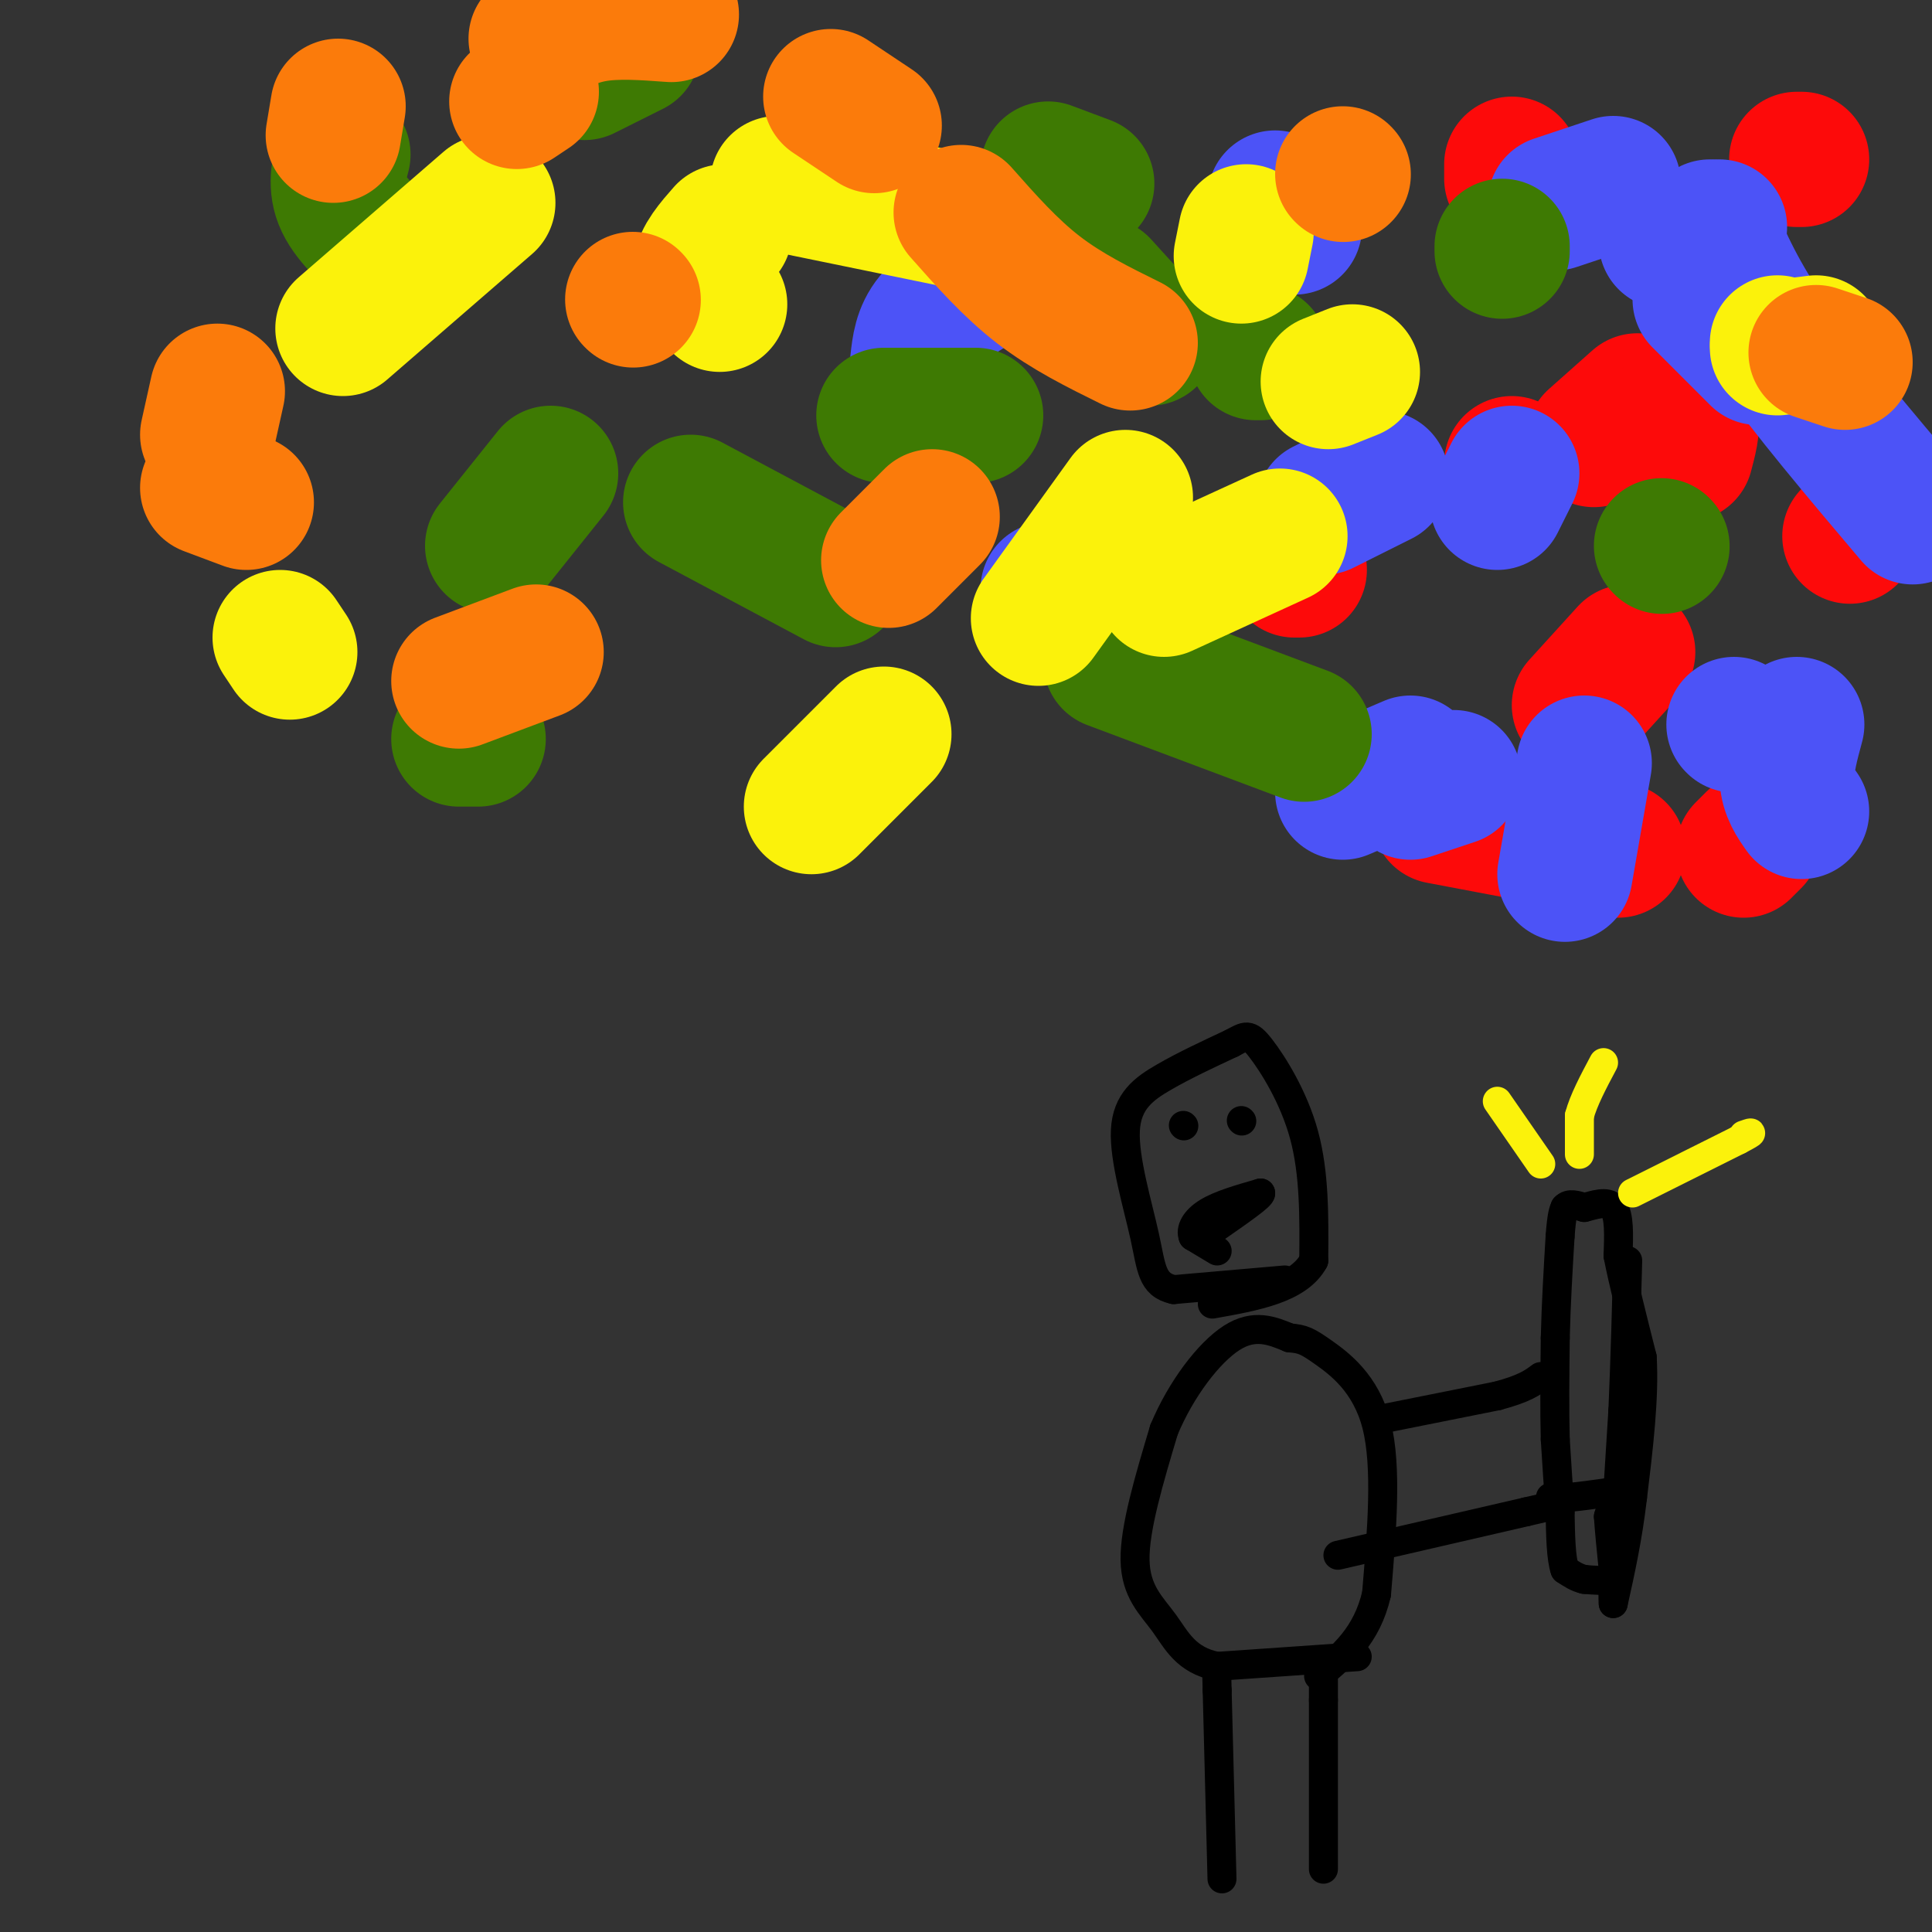 <svg viewBox='0 0 400 400' version='1.1' xmlns='http://www.w3.org/2000/svg' xmlns:xlink='http://www.w3.org/1999/xlink'><rect x="0" y="0" width="400" height="400" fill="#333333" stroke="none"/><g fill='none' stroke='rgb(0,0,0)' stroke-width='6' stroke-linecap='round' stroke-linejoin='round'><path d='M274,387c0.000,0.000 0.000,-35.000 0,-35'/><path d='M274,352c0.000,-6.667 0.000,-5.833 0,-5'/><path d='M253,389c0.000,0.000 -1.000,-39.000 -1,-39'/><path d='M252,350c-0.167,-6.500 -0.083,-3.250 0,0'/><path d='M281,343c0.000,0.000 -29.000,2.000 -29,2'/><path d='M252,345c-6.548,-1.274 -8.417,-5.458 -11,-9c-2.583,-3.542 -5.881,-6.440 -6,-13c-0.119,-6.560 2.940,-16.780 6,-27'/><path d='M241,296c3.511,-8.422 9.289,-15.978 14,-19c4.711,-3.022 8.356,-1.511 12,0'/><path d='M267,277c2.786,0.202 3.750,0.708 7,3c3.250,2.292 8.786,6.369 11,15c2.214,8.631 1.107,21.815 0,35'/><path d='M285,330c-2.000,8.667 -7.000,12.833 -12,17'/><path d='M266,265c0.000,0.000 -23.000,2.000 -23,2'/><path d='M243,267c-4.592,-1.002 -4.571,-4.506 -6,-11c-1.429,-6.494 -4.308,-15.979 -4,-22c0.308,-6.021 3.802,-8.577 8,-11c4.198,-2.423 9.099,-4.711 14,-7'/><path d='M255,216c3.012,-1.619 3.542,-2.167 6,1c2.458,3.167 6.845,10.048 9,18c2.155,7.952 2.077,16.976 2,26'/><path d='M272,261c-3.167,5.833 -12.083,7.417 -21,9'/><path d='M245,233c0.000,0.000 0.100,0.100 0.1,0.1'/><path d='M257,232c0.000,0.000 0.100,0.100 0.1,0.1'/><path d='M252,259c0.000,0.000 -5.000,-3.000 -5,-3'/><path d='M247,256c-0.600,-1.400 0.400,-3.400 3,-5c2.600,-1.600 6.800,-2.800 11,-4'/><path d='M261,247c0.333,0.500 -4.333,3.750 -9,7'/><path d='M285,294c0.000,0.000 25.000,-5.000 25,-5'/><path d='M310,289c5.667,-1.500 7.333,-2.750 9,-4'/><path d='M277,322c0.000,0.000 39.000,-9.000 39,-9'/><path d='M316,313c6.500,-1.500 3.250,-0.750 0,0'/><path d='M321,310c0.000,0.000 4.000,0.000 4,0'/><path d='M325,310c2.000,-0.167 5.000,-0.583 8,-1'/><path d='M333,309c1.333,0.667 0.667,2.833 0,5'/><path d='M333,314c0.167,2.667 0.583,6.833 1,11'/><path d='M334,325c0.000,2.167 -0.500,2.083 -1,2'/><path d='M333,327c-1.000,0.333 -3.000,0.167 -5,0'/><path d='M328,327c-1.500,-0.333 -2.750,-1.167 -4,-2'/><path d='M324,325c-0.833,-2.333 -0.917,-7.167 -1,-12'/><path d='M323,313c-0.333,-4.500 -0.667,-9.750 -1,-15'/><path d='M322,298c-0.167,-6.000 -0.083,-13.500 0,-21'/><path d='M322,277c0.167,-7.000 0.583,-14.000 1,-21'/><path d='M323,256c0.333,-4.500 0.667,-5.250 1,-6'/><path d='M324,250c0.833,-1.000 2.417,-0.500 4,0'/><path d='M328,250c1.911,-0.444 4.689,-1.556 6,0c1.311,1.556 1.156,5.778 1,10'/><path d='M335,260c1.000,5.167 3.000,13.083 5,21'/><path d='M340,281c0.500,8.333 -0.750,18.667 -2,29'/><path d='M338,310c-1.000,8.500 -2.500,15.250 -4,22'/><path d='M334,332c-0.333,-3.000 0.833,-21.500 2,-40'/><path d='M336,292c0.500,-11.833 0.750,-21.417 1,-31'/></g>
<g fill='none' stroke='rgb(251,242,11)' stroke-width='6' stroke-linecap='round' stroke-linejoin='round'><path d='M319,241c0.000,0.000 -9.000,-13.000 -9,-13'/><path d='M327,239c0.000,0.000 0.000,-8.000 0,-8'/><path d='M327,231c0.833,-3.167 2.917,-7.083 5,-11'/><path d='M338,247c0.000,0.000 22.000,-11.000 22,-11'/><path d='M360,236c3.833,-2.000 2.417,-1.500 1,-1'/></g>
<g fill='none' stroke='rgb(253,10,10)' stroke-width='28' stroke-linecap='round' stroke-linejoin='round'><path d='M268,118c0.000,0.000 1.000,0.000 1,0'/><path d='M330,91c0.000,0.000 9.000,-8.000 9,-8'/><path d='M346,86c1.750,-0.167 3.500,-0.333 4,1c0.500,1.333 -0.250,4.167 -1,7'/><path d='M337,135c0.000,0.000 -10.000,11.000 -10,11'/><path d='M298,169c0.000,0.000 37.000,7.000 37,7'/><path d='M361,176c0.000,0.000 2.000,-2.000 2,-2'/><path d='M383,111c0.000,0.000 1.000,-1.000 1,-1'/><path d='M373,33c0.000,0.000 -1.000,0.000 -1,0'/><path d='M313,34c0.000,0.000 0.000,3.000 0,3'/><path d='M313,96c0.000,0.000 0.100,0.100 0.1,0.1'/></g>
<g fill='none' stroke='rgb(76,83,247)' stroke-width='28' stroke-linecap='round' stroke-linejoin='round'><path d='M324,181c0.000,0.000 4.000,-23.000 4,-23'/><path d='M310,104c0.000,0.000 3.000,-6.000 3,-6'/><path d='M345,50c0.000,0.000 11.000,-3.000 11,-3'/><path d='M352,62c0.000,0.000 12.000,12.000 12,12'/><path d='M359,150c0.000,0.000 0.100,0.100 0.1,0.1'/><path d='M274,105c0.000,0.000 12.000,-6.000 12,-6'/><path d='M322,42c0.000,0.000 12.000,-4.000 12,-4'/><path d='M354,47c3.000,7.000 6.000,14.000 13,24c7.000,10.000 18.000,23.000 29,36'/><path d='M372,150c-1.083,4.000 -2.167,8.000 -2,11c0.167,3.000 1.583,5.000 3,7'/><path d='M301,161c0.000,0.000 -9.000,3.000 -9,3'/><path d='M278,164c0.000,0.000 14.000,-6.000 14,-6'/><path d='M268,47c0.000,0.000 -4.000,-6.000 -4,-6'/><path d='M204,58c-4.333,2.583 -8.667,5.167 -11,8c-2.333,2.833 -2.667,5.917 -3,9'/><path d='M217,122c0.000,0.000 7.000,7.000 7,7'/></g>
<g fill='none' stroke='rgb(62,122,3)' stroke-width='28' stroke-linecap='round' stroke-linejoin='round'><path d='M344,113c0.000,0.000 0.100,0.100 0.1,0.1'/><path d='M311,51c0.000,0.000 0.000,1.000 0,1'/><path d='M261,73c0.000,0.000 -1.000,0.000 -1,0'/><path d='M238,70c0.000,0.000 -10.000,-11.000 -10,-11'/><path d='M225,38c0.000,0.000 -8.000,-3.000 -8,-3'/><path d='M71,32c-0.833,3.250 -1.667,6.500 0,10c1.667,3.500 5.833,7.250 10,11'/><path d='M143,104c0.000,0.000 30.000,16.000 30,16'/><path d='M230,137c0.000,0.000 40.000,15.000 40,15'/><path d='M202,86c0.000,0.000 -19.000,0.000 -19,0'/><path d='M114,98c0.000,0.000 -12.000,15.000 -12,15'/><path d='M95,153c0.000,0.000 4.000,0.000 4,0'/><path d='M121,15c0.000,0.000 10.000,-5.000 10,-5'/></g>
<g fill='none' stroke='rgb(251,242,11)' stroke-width='28' stroke-linecap='round' stroke-linejoin='round'><path d='M376,71c0.000,0.000 -8.000,1.000 -8,1'/><path d='M280,77c0.000,0.000 -5.000,2.000 -5,2'/><path d='M233,103c0.000,0.000 -18.000,25.000 -18,25'/><path d='M183,152c0.000,0.000 -15.000,15.000 -15,15'/><path d='M60,135c0.000,0.000 -2.000,-3.000 -2,-3'/><path d='M71,68c0.000,0.000 30.000,-26.000 30,-26'/><path d='M161,38c0.000,0.000 39.000,8.000 39,8'/><path d='M258,48c0.000,0.000 -1.000,5.000 -1,5'/><path d='M150,48c-2.417,2.750 -4.833,5.500 -5,8c-0.167,2.500 1.917,4.750 4,7'/><path d='M241,122c0.000,0.000 24.000,-11.000 24,-11'/><path d='M368,71c0.000,0.000 0.100,0.100 0.1,0.1'/></g>
<g fill='none' stroke='rgb(251,123,11)' stroke-width='28' stroke-linecap='round' stroke-linejoin='round'><path d='M131,62c0.000,0.000 0.100,0.100 0.1,0.1'/><path d='M193,107c0.000,0.000 -9.000,9.000 -9,9'/><path d='M111,135c0.000,0.000 -16.000,6.000 -16,6'/><path d='M107,21c0.000,0.000 3.000,-2.000 3,-2'/><path d='M172,20c0.000,0.000 9.000,6.000 9,6'/><path d='M199,44c5.083,5.750 10.167,11.500 16,16c5.833,4.500 12.417,7.750 19,11'/><path d='M376,73c0.000,0.000 6.000,2.000 6,2'/><path d='M278,36c0.000,0.000 0.100,0.100 0.1,0.1'/><path d='M139,3c-5.667,-0.417 -11.333,-0.833 -16,0c-4.667,0.833 -8.333,2.917 -12,5'/><path d='M70,22c0.000,0.000 -1.000,6.000 -1,6'/><path d='M45,81c0.000,0.000 -2.000,9.000 -2,9'/><path d='M43,101c0.000,0.000 8.000,3.000 8,3'/></g>
</svg>